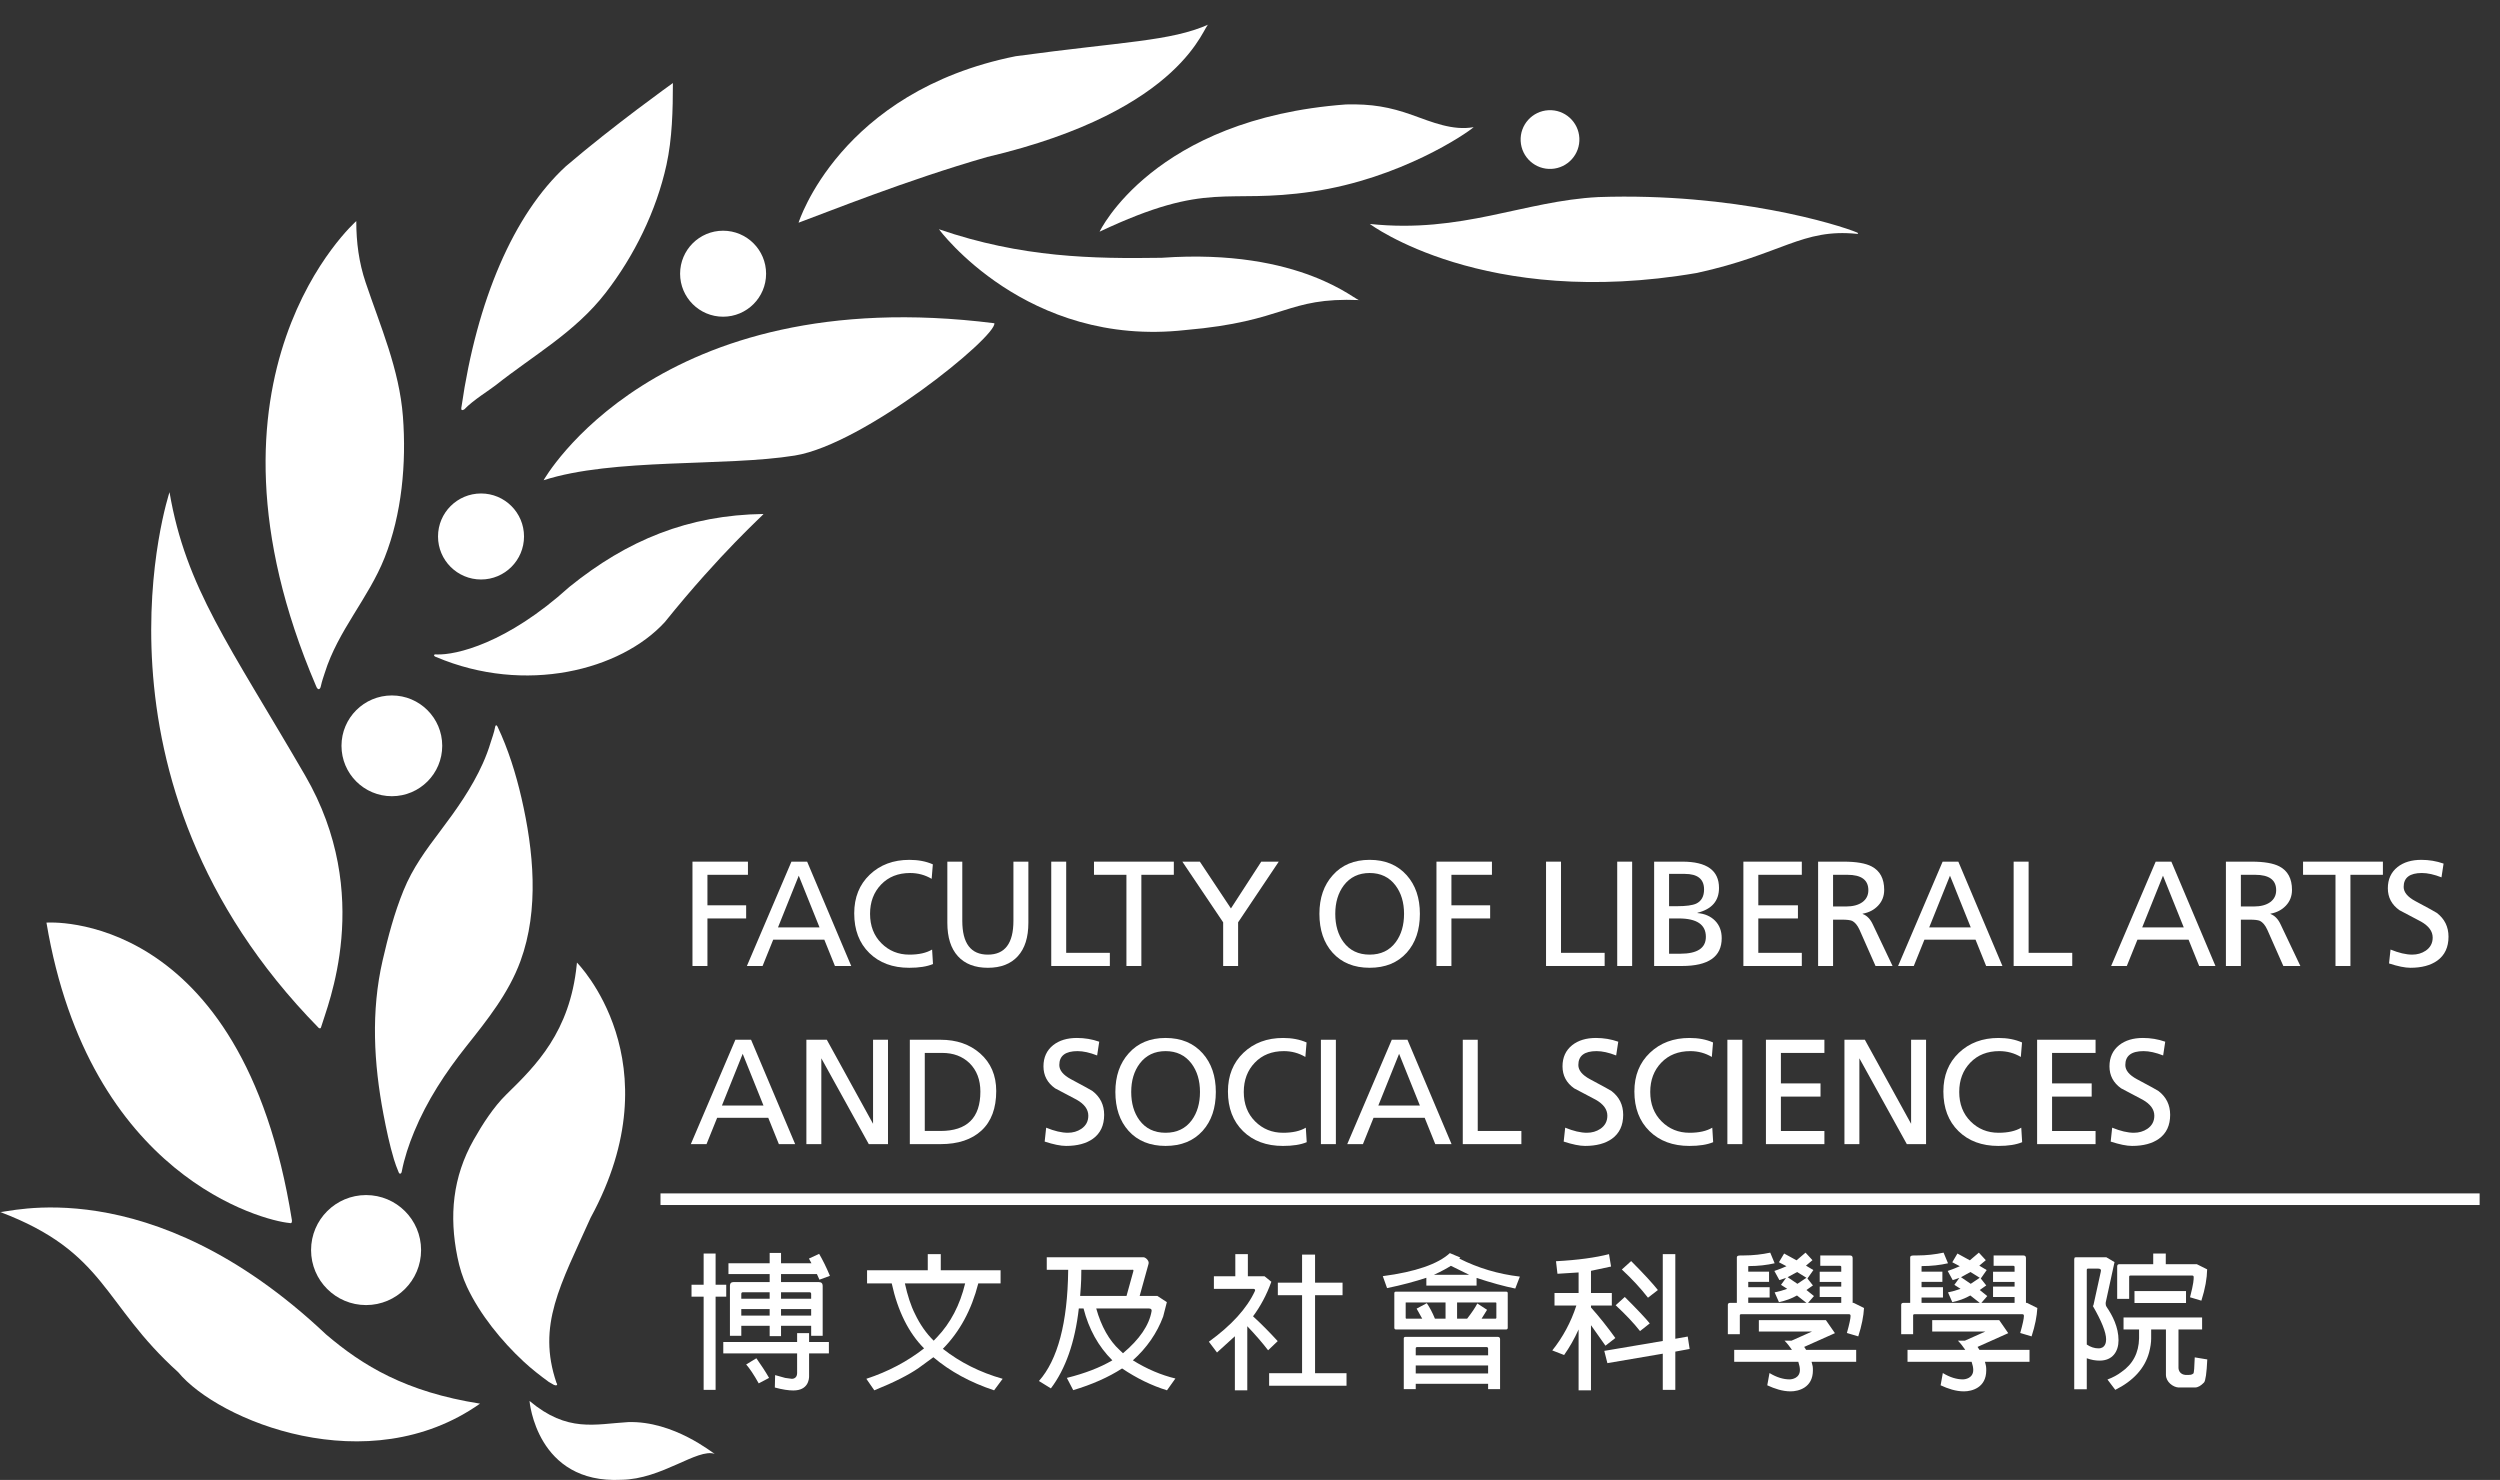 <?xml version="1.0" encoding="utf-8"?>
<!-- Generator: Adobe Illustrator 15.1.0, SVG Export Plug-In . SVG Version: 6.00 Build 0)  -->
<svg version="1.2" baseProfile="tiny" id="Layer_1" xmlns="http://www.w3.org/2000/svg" xmlns:xlink="http://www.w3.org/1999/xlink"
	 x="0px" y="0px" width="428px" height="253.37px" viewBox="0 0 428 253.37" overflow="inherit" xml:space="preserve">
<rect x="0" y="0" width="428" height="253.37" fill="#333333" stroke="none"/>
<g>
	<g>
		<g>
			<path fill="#FFFFFF" d="M118.551,165.377v-17.863h9.496v2.252h-6.935v5.222h6.628v2.251h-6.628v8.139H118.551z"/>
			<path fill="#FFFFFF" d="M127.867,165.377l7.627-17.863h2.687l7.548,17.863h-2.789l-1.817-4.504h-8.751l-1.818,4.504H127.867z
				 M140.306,158.774l-3.559-8.855l-3.555,8.855H140.306z"/>
			<path fill="#FFFFFF" d="M159.703,147.975l-0.203,2.481c-1.127-0.665-2.355-0.997-3.688-0.997c-2.045,0-3.701,0.656-4.964,1.97
				c-1.262,1.314-1.894,2.987-1.894,5.017c0,2.064,0.648,3.744,1.947,5.041c1.293,1.298,2.89,1.946,4.785,1.946
				c1.62,0,2.916-0.291,3.891-0.871l0.152,2.482c-1.023,0.427-2.38,0.641-4.069,0.641c-2.832,0-5.109-0.845-6.834-2.534
				c-1.723-1.688-2.583-3.949-2.583-6.781c0-2.731,0.885-4.94,2.661-6.629c1.774-1.688,4.033-2.534,6.782-2.534
				C157.203,147.206,158.543,147.463,159.703,147.975z"/>
			<path fill="#FFFFFF" d="M176.058,147.514v10.467c0,2.491-0.601,4.398-1.806,5.72c-1.201,1.323-2.912,1.984-5.128,1.984
				c-2.219,0-3.931-0.661-5.134-1.984c-1.204-1.321-1.805-3.229-1.805-5.72v-10.467h2.56v10.134c0,3.856,1.46,5.785,4.379,5.785
				c2.916,0,4.375-1.929,4.375-5.785v-10.134H176.058z"/>
			<path fill="#FFFFFF" d="M179.974,165.377v-17.863h2.558v15.611h7.473v2.252H179.974z"/>
			<path fill="#FFFFFF" d="M192.845,165.377v-15.611h-5.554v-2.252h13.668v2.252h-5.557v15.611H192.845z"/>
			<path fill="#FFFFFF" d="M209.405,165.377v-7.474l-6.988-10.39h2.996l5.323,8.01l5.192-8.01h2.996l-6.961,10.39v7.474H209.405z"/>
			<path fill="#FFFFFF" d="M225.883,156.445c0-2.713,0.761-4.914,2.281-6.603c1.55-1.758,3.659-2.637,6.321-2.637
				s4.775,0.879,6.346,2.637c1.503,1.688,2.254,3.89,2.254,6.603c0,2.764-0.751,4.982-2.254,6.654
				c-1.552,1.723-3.669,2.585-6.346,2.585c-2.68,0-4.795-0.862-6.349-2.585C226.636,161.428,225.883,159.209,225.883,156.445z
				 M228.599,156.445c0,1.945,0.466,3.558,1.407,4.837c1.057,1.434,2.549,2.15,4.479,2.15c1.927,0,3.419-0.717,4.476-2.15
				c0.94-1.279,1.412-2.892,1.412-4.837s-0.488-3.565-1.463-4.862c-1.071-1.416-2.549-2.124-4.425-2.124s-3.354,0.708-4.43,2.124
				C229.085,152.88,228.599,154.5,228.599,156.445z"/>
			<path fill="#FFFFFF" d="M245.923,165.377v-17.863h9.497v2.252h-6.936v5.222h6.629v2.251h-6.629v8.139H245.923z"/>
			<path fill="#FFFFFF" d="M264.682,165.377v-17.863h2.562v15.611h7.471v2.252H264.682z"/>
			<path fill="#FFFFFF" d="M276.868,165.377v-17.863h2.556v17.863H276.868z"/>
			<path fill="#FFFFFF" d="M283.188,165.377v-17.863h4.839c4.177,0,6.267,1.501,6.267,4.504c0,2.219-1.229,3.634-3.684,4.248v0.052
				c1.243,0.103,2.246,0.537,3.008,1.306c0.758,0.768,1.138,1.766,1.138,2.993c0,3.174-2.269,4.761-6.808,4.761H283.188z
				 M285.745,149.612v5.528h1.412c1.498,0,2.575-0.146,3.225-0.436c0.9-0.427,1.354-1.236,1.354-2.432
				c0-1.774-1.104-2.661-3.302-2.661H285.745z M285.745,157.238v6.04h1.92c2.917,0,4.38-0.964,4.38-2.892
				c0-2.099-1.546-3.148-4.637-3.148H285.745z"/>
			<path fill="#FFFFFF" d="M298.467,165.377v-17.863h10.003v2.252h-7.447v5.222h6.783v2.251h-6.783v5.887h7.447v2.252H298.467z"/>
			<path fill="#FFFFFF" d="M311.26,165.377v-17.863h4.381c2.146,0,3.744,0.272,4.781,0.818c1.436,0.752,2.152,2.09,2.152,4.019
				c0,1.058-0.346,1.953-1.037,2.687c-0.691,0.734-1.572,1.195-2.65,1.383v0.051c0.734,0.272,1.314,0.871,1.74,1.791l3.381,7.115
				h-2.918l-2.738-6.193c-0.357-0.785-0.785-1.296-1.279-1.536c-0.326-0.136-0.896-0.204-1.715-0.204h-1.537v7.934H311.26z
				 M313.82,149.766v5.426h2.176c1.213,0,2.156-0.247,2.84-0.742s1.025-1.177,1.025-2.047c0-1.758-1.195-2.637-3.584-2.637H313.82z"
				/>
			<path fill="#FFFFFF" d="M324.953,165.377l7.625-17.863h2.689l7.549,17.863h-2.789l-1.816-4.504h-8.752l-1.818,4.504H324.953z
				 M337.395,158.774l-3.559-8.855l-3.557,8.855H337.395z"/>
			<path fill="#FFFFFF" d="M344.736,165.377v-17.863h2.562v15.611h7.471v2.252H344.736z"/>
			<path fill="#FFFFFF" d="M361.426,165.377l7.627-17.863h2.684l7.549,17.863h-2.789l-1.814-4.504h-8.754l-1.818,4.504H361.426z
				 M373.861,158.774l-3.559-8.855l-3.557,8.855H373.861z"/>
			<path fill="#FFFFFF" d="M381.076,165.377v-17.863h4.379c2.148,0,3.746,0.272,4.783,0.818c1.436,0.752,2.152,2.09,2.152,4.019
				c0,1.058-0.346,1.953-1.037,2.687c-0.691,0.734-1.574,1.195-2.65,1.383v0.051c0.734,0.272,1.314,0.871,1.74,1.791l3.381,7.115
				h-2.918l-2.738-6.193c-0.357-0.785-0.787-1.296-1.277-1.536c-0.328-0.136-0.9-0.204-1.719-0.204h-1.535v7.934H381.076z
				 M383.637,149.766v5.426h2.176c1.213,0,2.156-0.247,2.84-0.742s1.025-1.177,1.025-2.047c0-1.758-1.195-2.637-3.586-2.637H383.637
				z"/>
			<path fill="#FFFFFF" d="M399.836,165.377v-15.611h-5.553v-2.252h13.67v2.252h-5.559v15.611H399.836z"/>
			<path fill="#FFFFFF" d="M418.34,147.847l-0.357,2.354c-1.262-0.495-2.381-0.742-3.352-0.742c-2.082,0-3.125,0.793-3.125,2.38
				c0,0.904,0.666,1.714,2,2.431c2.301,1.229,3.529,1.902,3.682,2.022c1.332,1.022,1.996,2.38,1.996,4.069
				c0,1.809-0.637,3.173-1.918,4.094c-1.143,0.82-2.676,1.229-4.605,1.229c-0.924,0-2.145-0.248-3.66-0.742l0.258-2.381
				c1.414,0.58,2.648,0.871,3.711,0.871c0.869,0,1.635-0.223,2.299-0.666c0.805-0.546,1.205-1.296,1.205-2.252
				c0-1.075-0.666-1.987-1.998-2.738c-1.227-0.649-2.455-1.297-3.682-1.945c-1.334-0.938-1.996-2.193-1.996-3.763
				c0-1.535,0.553-2.746,1.66-3.633c1.041-0.819,2.398-1.229,4.068-1.229C415.857,147.206,417.131,147.42,418.34,147.847z"/>
			<path fill="#FFFFFF" d="M118.27,195.875l7.627-17.869h2.686l7.549,17.869h-2.789l-1.816-4.507h-8.752l-1.818,4.507H118.27z
				 M130.709,189.269l-3.559-8.856l-3.556,8.856H130.709z"/>
			<path fill="#FFFFFF" d="M138.052,195.875v-17.869h3.497l7.918,14.388v-14.388h2.558v17.869h-3.288l-8.125-14.695v14.695H138.052z
				"/>
			<path fill="#FFFFFF" d="M155.762,195.875v-17.869h5.272c2.731,0,4.981,0.778,6.756,2.33c1.843,1.621,2.765,3.771,2.765,6.449
				c0,2.954-0.842,5.206-2.519,6.76c-1.683,1.554-4.016,2.33-7.002,2.33H155.762z M158.322,180.259v13.362h2.687
				c4.556,0,6.832-2.243,6.832-6.733c0-2.03-0.621-3.66-1.866-4.888c-1.212-1.161-2.765-1.741-4.66-1.741H158.322z"/>
			<path fill="#FFFFFF" d="M188.188,178.34l-0.359,2.354c-1.262-0.495-2.38-0.742-3.351-0.742c-2.083,0-3.125,0.793-3.125,2.38
				c0,0.904,0.665,1.714,1.998,2.431c2.305,1.229,3.531,1.903,3.684,2.022c1.333,1.024,1.996,2.381,1.996,4.071
				c0,1.81-0.639,3.175-1.919,4.097c-1.142,0.819-2.677,1.229-4.605,1.229c-0.924,0-2.143-0.248-3.66-0.743l0.256-2.38
				c1.416,0.579,2.652,0.87,3.711,0.87c0.87,0,1.637-0.224,2.302-0.666c0.804-0.546,1.204-1.297,1.204-2.254
				c0-1.075-0.664-1.987-1.996-2.739c-1.229-0.649-2.457-1.297-3.687-1.946c-1.33-0.938-1.995-2.192-1.995-3.763
				c0-1.535,0.554-2.746,1.663-3.633c1.041-0.819,2.397-1.229,4.068-1.229C185.706,177.699,186.977,177.913,188.188,178.34z"/>
			<path fill="#FFFFFF" d="M190.951,186.939c0-2.713,0.76-4.914,2.277-6.604c1.555-1.758,3.66-2.637,6.321-2.637
				c2.662,0,4.779,0.879,6.349,2.637c1.5,1.689,2.252,3.891,2.252,6.604c0,2.765-0.752,4.984-2.252,6.656
				c-1.554,1.725-3.667,2.587-6.349,2.587c-2.677,0-4.794-0.862-6.345-2.587C191.702,191.924,190.951,189.704,190.951,186.939z
				 M193.664,186.939c0,1.945,0.47,3.559,1.408,4.839c1.059,1.434,2.55,2.151,4.478,2.151c1.93,0,3.423-0.718,4.48-2.151
				c0.938-1.28,1.407-2.894,1.407-4.839c0-1.946-0.485-3.566-1.458-4.863c-1.076-1.416-2.552-2.124-4.429-2.124
				c-1.876,0-3.351,0.708-4.425,2.124C194.15,183.373,193.664,184.993,193.664,186.939z"/>
			<path fill="#FFFFFF" d="M223.685,178.468l-0.207,2.482c-1.126-0.666-2.354-0.998-3.683-0.998c-2.047,0-3.703,0.656-4.965,1.97
				c-1.264,1.314-1.896,2.987-1.896,5.018c0,2.065,0.647,3.746,1.946,5.044c1.296,1.297,2.889,1.946,4.787,1.946
				c1.619,0,2.917-0.291,3.888-0.87l0.155,2.482c-1.025,0.427-2.38,0.641-4.071,0.641c-2.833,0-5.11-0.846-6.832-2.535
				c-1.724-1.689-2.585-3.951-2.585-6.785c0-2.73,0.888-4.94,2.661-6.629c1.774-1.689,4.036-2.534,6.784-2.534
				C221.186,177.699,222.523,177.956,223.685,178.468z"/>
			<path fill="#FFFFFF" d="M226.14,195.875v-17.869h2.562v17.869H226.14z"/>
			<path fill="#FFFFFF" d="M230.648,195.875l7.626-17.869h2.684l7.55,17.869h-2.788l-1.814-4.507h-8.756l-1.817,4.507H230.648z
				 M243.085,189.269l-3.56-8.856l-3.557,8.856H243.085z"/>
			<path fill="#FFFFFF" d="M250.427,195.875v-17.869h2.562v15.615h7.472v2.254H250.427z"/>
			<path fill="#FFFFFF" d="M277.047,178.34l-0.361,2.354c-1.264-0.495-2.38-0.742-3.351-0.742c-2.081,0-3.124,0.793-3.124,2.38
				c0,0.904,0.664,1.714,1.998,2.431c2.305,1.229,3.53,1.903,3.684,2.022c1.332,1.024,1.996,2.381,1.996,4.071
				c0,1.81-0.641,3.175-1.92,4.097c-1.142,0.819-2.676,1.229-4.608,1.229c-0.921,0-2.14-0.248-3.659-0.743l0.256-2.38
				c1.418,0.579,2.654,0.87,3.712,0.87c0.87,0,1.64-0.224,2.304-0.666c0.804-0.546,1.204-1.297,1.204-2.254
				c0-1.075-0.663-1.987-1.996-2.739c-1.229-0.649-2.458-1.297-3.688-1.946c-1.329-0.938-1.993-2.192-1.993-3.763
				c0-1.535,0.552-2.746,1.662-3.633c1.041-0.819,2.396-1.229,4.068-1.229C274.565,177.699,275.834,177.913,277.047,178.34z"/>
			<path fill="#FFFFFF" d="M293.272,178.468l-0.207,2.482c-1.127-0.666-2.354-0.998-3.686-0.998c-2.045,0-3.701,0.656-4.963,1.97
				c-1.264,1.314-1.895,2.987-1.895,5.018c0,2.065,0.647,3.746,1.945,5.044c1.293,1.297,2.89,1.946,4.787,1.946
				c1.619,0,2.915-0.291,3.89-0.87l0.151,2.482c-1.022,0.427-2.379,0.641-4.068,0.641c-2.833,0-5.108-0.846-6.834-2.535
				c-1.723-1.689-2.586-3.951-2.586-6.785c0-2.73,0.887-4.94,2.663-6.629c1.774-1.689,4.032-2.534,6.784-2.534
				C290.769,177.699,292.111,177.956,293.272,178.468z"/>
			<path fill="#FFFFFF" d="M295.727,195.875v-17.869h2.561v17.869H295.727z"/>
			<path fill="#FFFFFF" d="M302.328,195.875v-17.869h10.01v2.253h-7.447v5.221h6.783v2.253h-6.783v5.889h7.447v2.254H302.328z"/>
			<path fill="#FFFFFF" d="M315.768,195.875v-17.869h3.492l7.92,14.388v-14.388h2.561v17.869h-3.293l-8.123-14.695v14.695H315.768z"
				/>
			<path fill="#FFFFFF" d="M346.172,178.468l-0.207,2.482c-1.125-0.666-2.354-0.998-3.688-0.998c-2.045,0-3.699,0.656-4.961,1.97
				c-1.264,1.314-1.896,2.987-1.896,5.018c0,2.065,0.648,3.746,1.947,5.044c1.293,1.297,2.889,1.946,4.785,1.946
				c1.621,0,2.914-0.291,3.889-0.87l0.152,2.482c-1.021,0.427-2.379,0.641-4.066,0.641c-2.832,0-5.111-0.846-6.836-2.535
				c-1.721-1.689-2.584-3.951-2.584-6.785c0-2.73,0.885-4.94,2.662-6.629c1.775-1.689,4.033-2.534,6.783-2.534
				C343.67,177.699,345.008,177.956,346.172,178.468z"/>
			<path fill="#FFFFFF" d="M348.754,195.875v-17.869h10.008v2.253h-7.447v5.221h6.781v2.253h-6.781v5.889h7.447v2.254H348.754z"/>
			<path fill="#FFFFFF" d="M370.688,178.34l-0.357,2.354c-1.264-0.495-2.383-0.742-3.354-0.742c-2.082,0-3.123,0.793-3.123,2.38
				c0,0.904,0.662,1.714,1.996,2.431c2.305,1.229,3.533,1.903,3.684,2.022c1.332,1.024,1.996,2.381,1.996,4.071
				c0,1.81-0.635,3.175-1.918,4.097c-1.143,0.819-2.678,1.229-4.604,1.229c-0.926,0-2.146-0.248-3.66-0.743l0.256-2.38
				c1.416,0.579,2.648,0.87,3.709,0.87c0.871,0,1.637-0.224,2.303-0.666c0.803-0.546,1.203-1.297,1.203-2.254
				c0-1.075-0.664-1.987-1.998-2.739c-1.229-0.649-2.455-1.297-3.684-1.946c-1.33-0.938-1.996-2.192-1.996-3.763
				c0-1.535,0.557-2.746,1.664-3.633c1.041-0.819,2.396-1.229,4.066-1.229C368.205,177.699,369.475,177.913,370.688,178.34z"/>
		</g>
		<g>
			<path fill="#FFFFFF" d="M120.463,221.991h-2.075v-2.049h2.075v-5.335h2.047v5.335h1.821v2.049h-1.821v15.954h-2.047V221.991z
				 M136.467,231.7h-12.641v-1.947h12.641v-1.517h2.049v1.517h3.389v1.947h-3.389v3.92c0,0.505-0.151,2.428-2.706,2.428
				c-0.808,0-1.872-0.153-3.159-0.507l0.05-2.124l1.718,0.48l1.113,0.152c0.126,0.025,0.934-0.025,0.934-0.962V231.7z
				 M139.855,218.122h-6.143v1.366h6.448c0.455,0,0.682,0.227,0.682,0.631v8.572h-1.971v-1.72h-5.158v1.77h-1.946v-1.77h-4.857v1.72
				h-1.946v-8.572c0-0.404,0.202-0.631,0.633-0.631h6.17v-1.366h-7.056v-1.846h7.056v-1.771h1.946v1.771h5.208l-0.43-0.809
				l1.745-0.81c0.605,1.037,1.239,2.3,1.845,3.768l-1.795,0.657L139.855,218.122z M131.766,222.345v-1.112h-4.602
				c-0.151,0-0.255,0.101-0.255,0.277v0.835H131.766z M131.766,225.228v-1.113h-4.857v1.113H131.766z M129.893,236.833
				c-0.833-1.492-1.566-2.579-2.149-3.236l1.745-1.062c0.785,1.112,1.543,2.25,2.176,3.362L129.893,236.833z M133.712,221.232v1.112
				h5.158v-0.835c0-0.177-0.102-0.277-0.278-0.277H133.712z M133.712,224.114v1.113h5.158v-1.113H133.712z"/>
			<path fill="#FFFFFF" d="M148.317,236.05c3.716-1.214,7.054-2.984,9.884-5.209c-2.603-2.604-4.498-6.347-5.537-11.126h-4.223
				v-2.25h10.393v-2.756h2.227v2.756h10.239v2.25h-3.816c-1.165,4.577-3.214,8.319-6.069,11.202
				c2.956,2.326,6.394,4.045,10.239,5.133l-1.466,1.973c-4.046-1.341-7.534-3.237-10.395-5.664l-2.527,1.845
				c-1.668,1.163-4.198,2.453-7.586,3.819L148.317,236.05z M154.915,219.715c0.457,2.073,1.014,3.818,1.746,5.259
				c0.834,1.746,1.896,3.287,3.187,4.552l0.556-0.581c2.326-2.428,3.945-5.538,4.829-9.229H154.915z"/>
			<path fill="#FFFFFF" d="M182.872,217.389h-3.666v-2.149h16.536c0.381,0,0.91,0.531,0.91,0.937c0,0.075,0,0.126-0.023,0.202
				l-1.52,5.486h3.034l1.622,1.062l-0.634,2.478c-1.061,2.832-2.782,5.335-5.183,7.484c2.401,1.492,4.854,2.528,7.281,3.11
				l-1.442,2.023c-2.628-0.81-5.206-2.074-7.685-3.743c-2.35,1.518-5.16,2.756-8.368,3.717l-1.088-2.099
				c3.059-0.759,5.688-1.77,7.788-3.009c-2.403-2.377-4.047-5.385-4.93-8.875h-0.811c-0.656,5.79-2.275,10.367-4.78,13.679
				l-2.046-1.264c3.211-3.616,4.905-9.963,5.006-18.938V217.389z M185.124,217.389c0,0.759,0,2.125-0.203,4.476h7.939l1.188-4.299
				c0-0.177-0.076-0.228-0.202-0.177H185.124z M187.675,224.014c0.859,3.06,2.199,5.461,4.022,7.13l0.556,0.532
				c2.832-2.377,4.498-4.805,4.904-7.232v-0.101c0-0.203-0.151-0.329-0.456-0.329H187.675z"/>
			<path fill="#FFFFFF" d="M217.098,231.169c-0.963-1.265-2.148-2.629-3.564-4.121v10.975h-2.124v-9.256l-3.061,2.782l-1.391-1.847
				c3.87-2.806,6.524-5.714,7.891-8.697c0.024-0.051,0.024-0.102,0.024-0.127c0-0.151-0.125-0.228-0.354-0.228h-6.702v-2.149h3.668
				v-3.792h2.148v3.792h2.859l1.162,0.937c-0.809,2.25-1.873,4.223-3.136,5.916c1.441,1.314,2.856,2.756,4.224,4.248
				L217.098,231.169z M222.915,235.088v-13.35h-4.149v-2.149h4.149v-4.805h2.223v4.805h4.707v2.149h-4.707v13.35h5.386v2.15h-13.25
				v-2.15H222.915z"/>
			<path fill="#FFFFFF" d="M259.415,220.6c-1.869-0.379-4.096-0.985-6.625-1.819v1.314h-8.598v-1.34
				c-1.919,0.632-4.146,1.238-6.727,1.77l-0.729-2.049c5.587-0.733,9.456-2.073,11.478-3.943l1.795,0.757l-0.176,0.179
				c3.211,1.618,6.675,2.654,10.367,3.084L259.415,220.6z M258.124,227.326c0,0.178-0.101,0.278-0.275,0.278h-18.862
				c-0.18,0-0.279-0.101-0.279-0.278v-5.942c0-0.177,0.1-0.252,0.279-0.252h18.862c0.175,0,0.275,0.075,0.275,0.252V227.326z
				 M242.374,236.909v0.91h-2.047v-8.622c-0.028-0.202,0.071-0.329,0.325-0.329h15.728c0.279,0,0.432,0.127,0.432,0.405v8.546
				h-2.047v-0.91H242.374z M244.269,223.104c0.483,0.708,0.96,1.593,1.392,2.654h1.817v-2.78h-6.749c-0.077,0-0.1,0.024-0.077,0.075
				v2.604l0.077,0.101h2.756l-0.959-1.72L244.269,223.104z M242.374,232.029h12.391v-1.138c0-0.177-0.102-0.278-0.304-0.278h-11.812
				c-0.2,0-0.303,0.102-0.274,0.278V232.029z M254.764,233.773h-12.391v1.365h12.391V233.773z M251.527,218.248l-3.137-1.542
				c-0.555,0.354-1.518,0.91-2.908,1.542H251.527z M254.585,224.241l-0.938,1.517h2.43l0.1-0.101v-2.604l-0.1-0.075h-6.625v2.78
				h1.721c0.78-1.011,1.392-1.896,1.745-2.604L254.585,224.241z"/>
			<path fill="#FFFFFF" d="M272.375,226.871v11.151h-2.12v-10.418c-0.735,1.644-1.569,3.084-2.479,4.374l-2.025-0.784
				c1.797-2.25,3.188-4.804,4.123-7.687h-3.742v-2.149h4.124v-3.514l-3.619,0.227l-0.251-2.149c3.814-0.201,6.825-0.633,9.075-1.213
				l0.354,2.123l-3.439,0.733v3.793h3.568v2.149h-3.568v0.329c1.469,1.644,2.86,3.413,4.173,5.233l-1.694,1.314L272.375,226.871z
				 M284.666,231.751l-9.481,1.618l-0.532-2.099l10.014-1.694v-14.867h2.147v14.488l2.125-0.38l0.327,2.125l-2.452,0.454v6.549
				h-2.147V231.751z M280.773,227.882c-1.089-1.391-2.507-2.883-4.174-4.424l1.565-1.416c2.053,2.047,3.493,3.564,4.275,4.525
				L280.773,227.882z M282.135,222.168c-1.237-1.594-2.73-3.212-4.475-4.83l1.594-1.441c2.198,2.2,3.717,3.869,4.576,4.956
				L282.135,222.168z"/>
			<path fill="#FFFFFF" d="M315.223,223.053v-1.011h-3.691v-1.771h3.691v-0.809h-3.691v-1.746h3.691v-0.809
				c0-0.127-0.074-0.202-0.252-0.202h-3.338v-1.77h5.082c0.309,0,0.459,0.151,0.459,0.455v7.661h0.174l1.773,0.885
				c-0.078,1.365-0.381,2.984-0.986,4.854l-1.947-0.581c0.428-1.517,0.629-2.504,0.629-2.908c0-0.201-0.072-0.304-0.252-0.304
				h-18.507c-0.126,0-0.2,0.077-0.2,0.203v3.212h-2.051v-5.008c0-0.228,0.126-0.354,0.38-0.354h1.162v-7.636
				c-0.024-0.48,0.154-0.48,1.166-0.48c1.617,0,3.134-0.177,4.548-0.481l0.756,1.821c-1.312,0.304-2.826,0.48-4.447,0.48
				c-0.072,0-0.102,0.075-0.072,0.177v0.783h3.562v1.746h-3.562v0.91h3.662v1.77h-3.662v0.91h9.961l-1.619-1.265
				c-0.887,0.506-1.947,0.911-3.086,1.139l-0.736-1.669c0.764-0.151,1.471-0.354,2.154-0.607l-1.066-0.683l0.863-1.188l-1.139,0.378
				l-0.861-1.567c0.762-0.253,1.441-0.53,2.074-0.81l-1.289-0.683l0.887-1.491l2.125,1.163l1.541-1.315l1.186,1.291l-1.111,0.935
				l1.266,0.759l-1.014,1.441l0.938,1.188l-1.111,0.783l1.289,1.037l-1.014,1.163H315.223z M302.938,235.063
				c1.24,0.759,2.402,1.087,3.439,1.087c0.404,0,1.768-0.202,1.768-1.618c0-0.404-0.1-0.859-0.275-1.392h-10.975v-2.047h9.887
				c-0.381-0.557-0.785-1.087-1.268-1.568h1.189l3.516-1.567h-9.104v-1.946h11.482l1.543,2.225l-5.262,2.352l0.33,0.506h8.57v2.047
				h-7.637c0.201,0.708,0.229,0.836,0.229,1.467c0,2.959-2.451,3.592-3.818,3.592c-1.393,0-2.734-0.456-3.996-1.038L302.938,235.063
				z M306.045,218.654l1.672,1.137l1.543-1.036l-1.594-0.986L306.045,218.654z"/>
			<path fill="#FFFFFF" d="M344.898,223.053v-1.011h-3.689v-1.771h3.689v-0.809h-3.689v-1.746h3.689v-0.809
				c0-0.127-0.076-0.202-0.25-0.202h-3.34v-1.77h5.084c0.303,0,0.453,0.151,0.453,0.455v7.661h0.182l1.766,0.885
				c-0.074,1.365-0.377,2.984-0.986,4.854l-1.945-0.581c0.43-1.517,0.633-2.504,0.633-2.908c0-0.201-0.078-0.304-0.254-0.304
				h-18.508c-0.125,0-0.205,0.077-0.205,0.203v3.212h-2.045v-5.008c0-0.228,0.125-0.354,0.379-0.354h1.162v-7.636
				c-0.027-0.48,0.152-0.48,1.162-0.48c1.621,0,3.135-0.177,4.555-0.481l0.756,1.821c-1.312,0.304-2.832,0.48-4.447,0.48
				c-0.08,0-0.104,0.075-0.08,0.177v0.783h3.566v1.746h-3.566v0.91h3.668v1.77h-3.668v0.91h9.963l-1.615-1.265
				c-0.887,0.506-1.947,0.911-3.086,1.139l-0.734-1.669c0.758-0.151,1.465-0.354,2.148-0.607l-1.059-0.683l0.857-1.188l-1.139,0.378
				l-0.859-1.567c0.758-0.253,1.441-0.53,2.074-0.81l-1.289-0.683l0.883-1.491l2.125,1.163l1.543-1.315l1.188,1.291l-1.111,0.935
				l1.264,0.759l-1.01,1.441l0.934,1.188l-1.113,0.783l1.289,1.037l-1.01,1.163H344.898z M332.611,235.063
				c1.238,0.759,2.4,1.087,3.438,1.087c0.404,0,1.771-0.202,1.771-1.618c0-0.404-0.102-0.859-0.279-1.392h-10.973v-2.047h9.885
				c-0.377-0.557-0.779-1.087-1.262-1.568h1.188l3.514-1.567h-9.1v-1.946h11.477l1.541,2.225l-5.256,2.352l0.326,0.506h8.572v2.047
				h-7.635c0.201,0.708,0.227,0.836,0.227,1.467c0,2.959-2.453,3.592-3.816,3.592c-1.393,0-2.732-0.456-3.996-1.038L332.611,235.063
				z M335.723,218.654l1.668,1.137l1.541-1.036l-1.592-0.986L335.723,218.654z"/>
			<path fill="#FFFFFF" d="M360.543,222.774c-0.051,0.152-0.051,0.304-0.051,0.43c0,0.202,0.051,0.38,0.152,0.531
				c1.01,1.467,2.047,3.464,2.047,5.715c0,1.921-1.01,3.488-3.236,3.488c-0.709,0-1.441-0.126-2.199-0.403v5.31h-2.148v-22.302
				l0.074-0.254l0.229-0.05h5.184l1.412,0.834L360.543,222.774z M359.633,217.819c0.023-0.103,0.051-0.203,0.051-0.279
				c0-0.354-0.33-0.354-0.582-0.354h-1.67l-0.125,0.051l-0.051,0.126v12.82c0.629,0.43,1.312,0.657,1.996,0.657
				c1.189,0,1.314-1.037,1.314-1.542c0-1.214-0.783-3.136-2.273-5.715c0.051-0.051,0.051-0.051,0.102-0.126L359.633,217.819z
				 M370.809,227.604h-2.529v1.542c0,0.733-0.125,1.517-0.355,2.402c-0.732,2.705-2.703,4.855-5.789,6.396l-1.338-1.77
				c0.936-0.354,1.742-0.784,2.426-1.314c1.896-1.314,2.934-3.236,2.984-5.715v-1.542h-2.658v-2.049H377v2.049h-4.043v6.548
				c0,0.506,0.303,1.164,1.215,1.239c0.91,0,1.012,0,1.336-0.253c0.104-0.101,0.18-1.036,0.232-2.756l2.146,0.354
				c-0.102,2.326-0.303,3.667-0.555,3.944c-0.533,0.557-1.037,0.859-1.545,0.859h-2.83c-0.91-0.051-2.148-0.936-2.148-2.175V227.604
				z M368.631,216.428v-1.82h2.15v1.82h5.311l1.773,0.885c-0.029,1.518-0.332,3.312-0.99,5.361l-1.943-0.582
				c0.627-2.427,0.627-3.034,0.627-3.463c0-0.178-0.1-0.254-0.252-0.254h-10.592c-0.129,0-0.203,0.076-0.203,0.202v3.793h-2.051
				v-5.563c0-0.252,0.129-0.379,0.381-0.379H368.631z M365.424,221.03h8.822v2.048h-8.822V221.03z"/>
		</g>
		<line fill="#FFFFFF" stroke="#FFFFFF" stroke-width="1.989" x1="113.077" y1="205.304" x2="424.512" y2="205.304"/>
	</g>
	<g>
		<path fill="#FFFFFF" d="M54.982,175.808c0.974-3.427,9.164-22.554-2.756-43.071c-12.958-22.322-20.405-32.095-23.205-48.473
			c0,0-16.32,49.061,25.519,91.693C54.541,175.957,54.886,176.263,54.982,175.808z"/>
		<path fill="#FFFFFF" d="M49.98,208.928c-8.51-53.554-42.027-50.976-42.027-50.976c7.298,43.541,37.188,51.026,41.556,51.419
			C49.853,209.479,50.006,209.363,49.98,208.928z"/>
		<path fill="#FFFFFF" d="M75.71,127.68c0,4.771-3.859,8.631-8.622,8.631c-4.766,0-8.625-3.859-8.625-8.631
			c0-4.758,3.859-8.619,8.625-8.619C71.851,119.061,75.71,122.922,75.71,127.68z"/>
		<path fill="#FFFFFF" d="M89.713,91.844c0,4.066-3.296,7.365-7.358,7.365c-4.067,0-7.366-3.299-7.366-7.365
			c0-4.064,3.299-7.361,7.366-7.361C86.417,84.482,89.713,87.779,89.713,91.844z"/>
		<circle fill="#FFFFFF" cx="123.794" cy="46.859" r="7.361"/>
		<path fill="#FFFFFF" d="M270.385,23.629c0.145,2.776-1.99,5.141-4.762,5.285c-2.775,0.146-5.141-1.986-5.285-4.763
			c-0.148-2.771,1.988-5.139,4.764-5.283C267.874,18.722,270.243,20.855,270.385,23.629z"/>
		<path fill="#FFFFFF" d="M72.09,214.013c0,5.201-4.217,9.416-9.418,9.416c-5.197,0-9.417-4.215-9.417-9.416
			c0-5.204,4.22-9.418,9.417-9.418C67.873,204.595,72.09,208.809,72.09,214.013z"/>
		<path fill="#FFFFFF" d="M79.497,70.078c1.41-1.512,4.51-3.439,5.325-4.099c6.525-5.175,13.619-9.085,18.825-15.798
			c4.932-6.352,8.721-14.082,10.449-21.944c0.988-4.505,1.103-9.414,1.103-14.022c0,0-10.144,7.244-18.337,14.262
			C87.947,36.687,81.638,51.39,79.003,69.68C79.003,69.68,78.767,70.539,79.497,70.078z"/>
		<path fill="#FFFFFF" d="M94.829,237.091c-0.371-0.222-0.76-0.423-0.892-0.517c-1.483-1.083-2.931-2.211-4.275-3.46
			c-3.798-3.523-7.515-8.1-9.714-12.8c-0.76-1.626-1.281-3.336-1.633-5.088c-1.442-7.092-0.815-13.712,2.772-20.075
			c1.498-2.658,3.428-5.66,5.618-7.797c5.091-4.968,10.844-10.688,12.029-22.154c0.014-0.136,0.029-0.273,0.039-0.409
			c0,0,16.894,16.952,2.338,43.694c-5.16,11.53-9.209,18.371-5.84,28.261C95.596,237.215,95.149,237.239,94.829,237.091z"/>
		<path fill="#FFFFFF" d="M68.777,200.593c0.449-2.345,1.214-4.619,2.119-6.817c2.208-5.356,5.353-10.134,8.94-14.652
			c3.592-4.515,7.265-9.11,9.271-14.596c3.227-8.815,2.242-18.915,0.174-27.896c-0.963-4.17-2.265-8.355-4.107-12.242
			c-0.182-0.361-0.363-0.212-0.399,0.031c-0.149,0.928-0.627,2.193-0.774,2.685c-0.367,1.234-0.826,2.44-1.354,3.62
			c-1.853,4.122-4.47,7.836-7.184,11.428c-2.519,3.345-4.795,6.395-6.386,10.309c-1.57,3.854-2.637,7.896-3.571,11.956
			c-2.01,8.731-1.517,17.618,0.144,26.363c0.493,2.587,1.038,5.176,1.792,7.699c0.2,0.676,0.495,1.469,0.777,2.139
			C68.388,201.146,68.721,200.933,68.777,200.593z"/>
		<path fill="#FFFFFF" d="M74.665,112.479c15.264,6.481,31.63,2.259,39.159-5.984c9.63-11.969,16.937-18.391,16.894-18.503
			c-12.892,0.183-23.321,4.464-33.249,12.493c-10.749,9.725-19.442,11.677-22.702,11.556
			C74.108,111.942,74.234,112.368,74.665,112.479z"/>
		<path fill="#FFFFFF" d="M54.922,117.503c0.188-0.889,0.523-1.815,0.68-2.307c2.26-7.249,7.485-12.762,10.245-19.727
			c2.948-7.433,3.746-16.164,3.133-24.165c-0.624-8.107-3.844-15.396-6.383-22.942c-1.153-3.43-1.602-6.86-1.602-10.51
			c0,0-29.754,26.178-6.885,79.597C54.441,118.315,54.83,117.987,54.922,117.503z"/>
		<path fill="#FFFFFF" d="M93.064,82.217c0,0,19.199-34.172,77.172-26.878c0.384,2.304-22.268,20.732-34.171,22.651
			C124.162,79.911,104.966,78.375,93.064,82.217z"/>
		<path fill="#FFFFFF" d="M136.714,38.127c0,0,7.01-22.449,37.16-28.5c18.546-2.529,26.486-2.535,33.049-5.442
			c-0.838-0.229-3.805,14.659-37.926,22.696C155.109,30.865,141.526,36.368,136.714,38.127z"/>
		<path fill="#FFFFFF" d="M160.741,39.244c0,0,14.962,20.303,42.186,17.261c17.394-1.488,17.154-5.647,29.832-5.131
			c-0.348,0.473-9.809-8.944-33.886-7.24C187.145,44.306,174.95,44.136,160.741,39.244z"/>
		<path fill="#FFFFFF" d="M188.249,39.664c0,0,9.165-19.346,42.193-21.784c4.371-0.107,7.479,0.43,11.332,1.81
			c3.385,1.211,6.934,2.72,10.52,2.078c-1.195,1.072-12.523,8.796-27.625,11.032C209.565,35.035,207.142,30.758,188.249,39.664z"/>
		<path fill="#FFFFFF" d="M82.181,240.304c-12.693-1.998-20.061-6.474-26.381-11.869C25.467,199.79,0.571,207.878,0,207.484
			c18.214,6.89,17.48,15.692,30.508,27.438C37.361,243.229,63.029,253.802,82.181,240.304z"/>
		<path fill="#FFFFFF" d="M317.934,40.038c-9.455-0.961-12.828,3.502-27.41,6.688c-36.459,6.276-56.014-8.386-56.014-8.386
			c15.768,1.675,26.311-3.951,39.127-4.6c23.316-0.797,41.087,4.717,44.339,6.082C317.977,39.822,318.289,40.033,317.934,40.038z"/>
		<path fill="#FFFFFF" d="M90.653,239.841c0,0,1.172,14.243,15.724,13.501c6.951-0.094,13.007-5.437,15.985-4.44
			c-0.312-0.097-7-5.676-14.817-5.438C101.821,243.801,97.172,245.301,90.653,239.841z"/>
	</g>
</g>
</svg>
